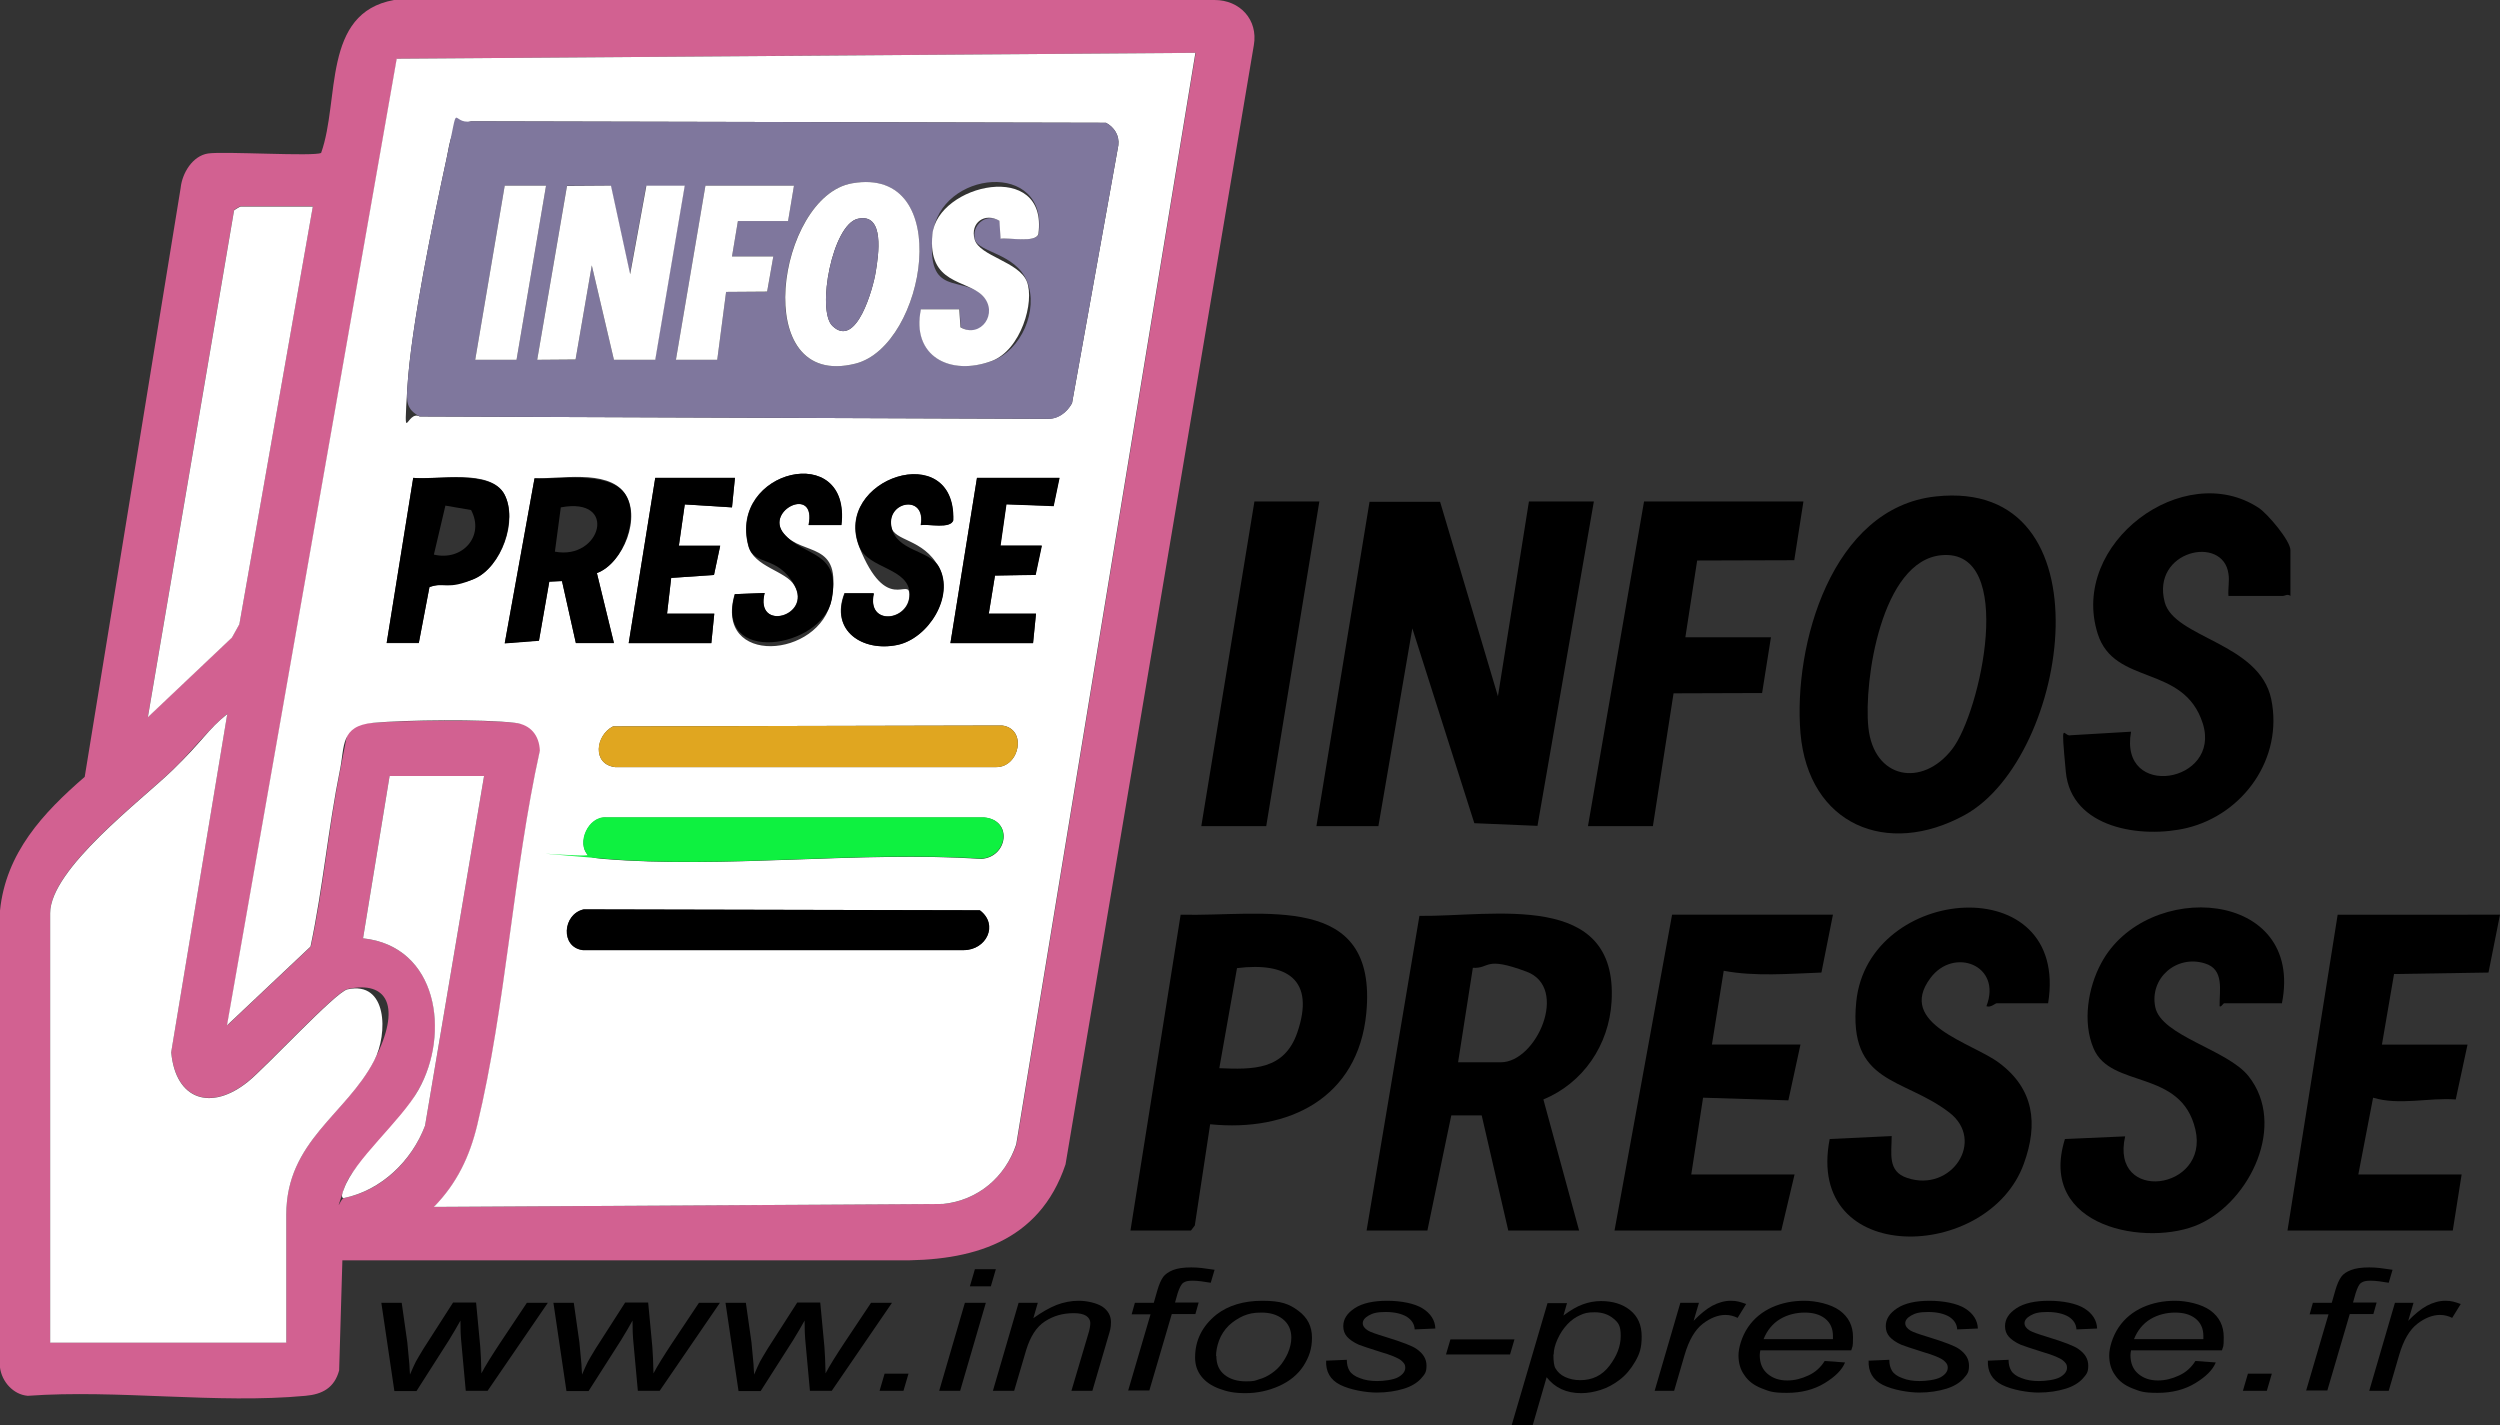 <svg xmlns="http://www.w3.org/2000/svg" version="1.1" xmlns:xlink="http://www.w3.org/1999/xlink" width="847" height="482.8"><rect width="100%" height="100%" fill="#333333" stroke="none"/><svg id="SvgjsSvg1149" version="1.1" viewBox="0 0 847 482.8" sodipodi:docname="logoinfospresse.svg" width="847" height="482.8" inkscape:version="1.2.2 (b0a8486541, 2022-12-01)" xmlns:inkscape="http://www.inkscape.org/namespaces/inkscape" xmlns:sodipodi="http://sodipodi.sourceforge.net/DTD/sodipodi-0.dtd" xmlns="http://www.w3.org/2000/svg" xmlns:svg="http://www.w3.org/2000/svg">
  <sodipodi:namedview id="SvgjsSodipodi:namedview1148" pagecolor="#ffffff" bordercolor="#666666" borderopacity="1.0" inkscape:showpageshadow="2" inkscape:pageopacity="0.0" inkscape:pagecheckerboard="0" inkscape:deskcolor="#d1d1d1" showgrid="false" inkscape:zoom="0.80664062" inkscape:cx="390.50847" inkscape:cy="286.99274" inkscape:window-width="1920" inkscape:window-height="995" inkscape:window-x="0" inkscape:window-y="0" inkscape:window-maximized="1" inkscape:current-layer="Calque_1"></sodipodi:namedview>
  <!-- Generator: Adobe Illustrator 30.0.0, SVG Export Plug-In . SVG Version: 2.1.1 Build 123)  -->
  <defs id="SvgjsDefs1147">
    <style id="SvgjsStyle1146">
      .st0 {
        fill: #fff;
      }

      .st1 {
        fill: #d26191;
      }

      .st2 {
        fill: #e0a620;
      }

      .st3 {
        fill: #7f779d;
      }

      .st4 {
        fill: #0ef140;
      }
    </style>
  </defs>
  <path class="st1" d="m 116,426.9 -1.1,37.4 c -1.6,5.9 -5.7,8.1 -11.4,8.6 -29.8,2.8 -63.8,-2.2 -94.1,0 C 4.5,472.5 0.6,468.1 0,463.3 V 308.5 C 2,288.9 14.6,275.4 28.7,263.2 L 61.2,63.7 c 0.5,-5 4,-10.9 9.3,-11.7 5.3,-0.8 36.2,1.1 38.3,-0.2 C 115.2,33.9 109,4.4 133.5,0 h 278 c 8.6,0 14.8,6.7 13.3,15.3 L 361,394.5 C 352.1,421 329.1,427.4 303.5,427 H 115.9 Z m 289,-409 -270.5,2 -57.5,327.5 28.3,-26.7 c 4.3,-19.7 6,-40.2 10,-60 4,-19.8 1.6,-15 11.2,-15.8 9.6,-0.8 37.2,-1.2 48.1,0 10.9,1.2 8.2,4.3 8.4,9.4 -9.1,41.2 -11.4,86 -21.2,126.8 -2.6,10.8 -6.9,19.8 -14.7,27.8 l 172.5,-1 c 11.8,-1.2 21,-9.2 24.8,-20.2 L 405.1,17.9 Z m -299,52 H 81.5 c -0.2,0 -2,1 -2.2,1.3 l -29.2,171.7 28.5,-27 2.5,-4.5 L 106,69.8 Z m -9,385 v -43.5 c 0,-24.8 20.4,-34 29.8,-52.2 9.4,-18.2 4.5,-27.1 -9.1,-24.1 -4,0.9 -27.9,26.6 -33.7,31.3 -12.4,10.1 -24.5,6.3 -26,-10 L 77,241.8 c -6.8,5.7 -12.1,12.9 -18.5,19 C 48,271 17,294.3 17,309.3 v 145.5 h 80 z m 67,-192 h -32 l -9,55 c 25.3,2.7 29.7,32.1 18.8,51.3 -10.9,19.2 -22,23.7 -25.3,33.7 -3.3,10 -1.1,3 0,3 12.7,-2.5 23,-12.5 27.5,-24.5 z" id="SvgjsPath1145"></path>
  <g id="SvgjsG1144" transform="translate(-92,-227.1)">
    <polygon points="579.9,397.1 599.5,463 610,397 632,397 612.9,506.9 591.5,506 570.5,440 559,507 538,507 556,397.1 " id="SvgjsPolygon1143"></polygon>
    <path d="m 747.8,395.3 c 59.6,-6.5 45.5,88.3 9.9,107.9 -26.4,14.5 -53,3.3 -55.7,-27.7 -2.5,-29.9 10.6,-76.4 45.8,-80.2 z m 2,19.9 c -20.4,1.8 -26.4,42.6 -24.8,58.3 1.8,17.6 18.3,20.5 28.4,7.4 9.6,-12.4 21.9,-68 -3.6,-65.7 z" id="SvgjsPath1142"></path>
    <path d="m 555,644 17.9,-106.6 c 25,0.3 67.4,-8.9 65.1,29.1 -0.9,14.7 -9.6,27.5 -23.1,33.1 L 627,644 h -24 l -9,-39 h -10.3 c 0,-0.1 -8.1,39 -8.1,39 h -20.5 z m 31,-57 h 14.5 c 12.1,0 23.2,-25.3 8.7,-30.7 -14.5,-5.4 -12.2,-1 -18.2,-1.3 z" id="SvgjsPath1141"></path>
    <path d="m 868,429 c -1,-0.8 -1.9,0 -2.5,0 H 847 c -0.2,-2.4 0.4,-5.2 0,-7.5 -1.8,-13.3 -26.2,-7.9 -21.6,9.6 3.2,12.2 32.1,13.7 36.1,32.9 4.1,19.9 -9.3,38.9 -28.5,43.6 -15.4,3.7 -39.3,0.2 -41.1,-19 -1.8,-19.2 -0.8,-11.6 1.7,-12.4 L 814,475 c -4.2,23.2 30.7,17.4 24.3,-2.8 -6.4,-20.2 -30,-12.6 -35.6,-30.4 -9.7,-30.6 29.2,-59.4 54.6,-42.6 3,2 10.7,11.1 10.7,14.3 z" id="SvgjsPath1140"></path>
    <path d="m 865,567 h -19.5 c -0.2,0 -1.1,1.5 -1.5,1 -0.1,-5.4 1.7,-12.5 -5,-14.5 -9.6,-3 -18.8,5 -16.8,14.8 2,9.8 24.5,14.4 31.6,23.4 13,16.4 0.6,42.2 -16.6,50.1 -17.2,7.9 -55.1,1.5 -45.6,-28.8 l 20.4,-0.9 c -5.2,22.8 28.6,18.4 23.8,-2.3 -4.8,-20.7 -28.7,-13.7 -34.5,-27.5 -3.8,-8.9 -1.9,-20.6 2.6,-28.9 15.3,-28.6 69,-25.2 61.2,13.7 z" id="SvgjsPath1139"></path>
    <path d="m 786,567 h -17.5 c -0.5,0 -2.1,1.6 -3.5,1 5.4,-13.9 -11.1,-20.2 -19,-9.5 -11.6,15.6 14.3,21.9 23.3,28.7 11.8,8.8 13.3,20.6 8.4,34.1 -12,33.5 -74.3,35.1 -65.8,-8.3 l 21,-1 c 0,5.9 -1.5,12 5.3,14.2 15,5 26.6,-12.7 14.2,-22.2 -15.6,-12 -34.3,-9.4 -31.5,-37.5 4,-39.9 72.4,-45.3 65,0.5 z" id="SvgjsPath1138"></path>
    <path d="m 475,644 17,-107 c 27.9,0.7 66.9,-8.2 62.9,33.4 -2.8,28.7 -26.2,40.3 -52.9,37.6 l -5.2,34.3 -1.3,1.7 z m 30,-55 c 11.7,0.5 22.1,0.6 26.5,-12 6.2,-18 -3.4,-24 -20.4,-21.9 l -6,33.9 z" id="SvgjsPath1137"></path>
    <path d="m 713,537 -3.9,19.6 C 698.3,557 686.5,558 676,556 l -4,25 h 30 l -4.1,18.9 -28.9,-0.9 -4,26 h 35 l -4.5,19 H 639 l 19.5,-107 z" id="SvgjsPath1136"></path>
    <path d="m 939,537 -3.9,19.6 -32,0.5 -4.1,23.9 h 29 l -4,18.6 c -9.2,-0.7 -19,2.1 -28,-0.6 l -5,26 h 35 l -3,19 h -56 l 17,-107 z" id="SvgjsPath1135"></path>
    <polygon points="667,417 663,443 692,443 689,461.9 659,462 652,507 630,507 649,397 703,397 699.9,416.9 " id="SvgjsPolygon1134"></polygon>
    <polygon points="499,507 517,397 539,397 521,507 " id="SvgjsPolygon1133"></polygon>
  </g>
  <path class="st0" d="m 405,17.9 -60.7,369.8 c -3.7,11.1 -13,19 -24.8,20.2 l -172.5,1 c 7.8,-8 12.1,-17 14.7,-27.8 9.8,-40.8 12.1,-85.6 21.2,-126.8 -0.2,-5.1 -3.1,-8.8 -8.4,-9.4 -10.9,-1.3 -37,-1 -48.1,0 -11.1,1 -9.6,8 -11.2,15.8 -4,19.7 -5.8,40.2 -10,60 l -28.3,26.7 57.5,-327.5 270.5,-2 z M 159.7,41.1 c -7.3,1.3 -7.1,6.7 -8.4,12.6 -4.6,21.3 -12,56.7 -13.3,77.7 -1.3,21 -0.3,7.3 4.2,9.7 l 212.3,0.8 c 3.8,0.2 6.9,-2.1 8.7,-5.3 l 15.7,-87.4 c 0.4,-3.3 -1.4,-6.1 -4.2,-7.6 z M 285,177.9 c 3.4,-28.7 -38.3,-18.8 -31.5,7 1.9,7.2 12.8,8.5 15.6,13.4 6,10.5 -13.5,15.8 -10.1,2.6 l -10.1,0.4 c -7.1,24.5 29,21.9 32.8,1.8 3.8,-20.1 -9.7,-14.5 -16.2,-22.3 -6.5,-7.8 11.2,-16.5 8.4,-2.9 h 11 z m 27,0 c 2.6,-0.4 9.9,1.3 10.9,-1.6 0.9,-28.1 -41.1,-14.1 -31.8,9 9.3,23.1 16.9,10 17,16.1 0,9 -14.6,10.9 -12.1,-0.5 h -9.9 c -5,12.8 6.1,20 17.9,17.6 10.4,-2.2 19.4,-16.4 14.1,-26.3 -5.3,-9.9 -15.3,-8.7 -16.2,-13.9 -1.5,-8.7 11.9,-10.9 10,-0.4 z m -170.1,39.9 3.6,-18.9 c 5.1,-1.8 9.9,-0.5 15.2,-2.8 9.2,-4 14.9,-19.7 10.2,-28.6 -4.7,-8.9 -22.9,-4.8 -30.9,-5.6 l -9,56 h 10.9 z m 60.3,-23.7 c 9.1,-3.3 15.3,-19.2 9.3,-27.2 -6,-8 -22.2,-4.5 -30.4,-4.9 l -10.1,55.9 11.6,-0.9 3.5,-20 4.3,-0.2 4.7,21 H 208 c 0,0 -5.8,-23.8 -5.8,-23.8 z M 249,161.9 h -27 l -9,56 h 28 l 1,-10 h -16 l 1.4,-12.1 14.5,-1 2.1,-9.9 h -14 l 2,-14 16,1 z m 110,0 h -28 l -9,56 h 28 l 1,-10 h -16 l 2.1,-12.9 13.7,-0.3 2.1,-9.9 h -14 l 2,-14 16,0.6 2,-9.6 z m -151.3,84.2 c -5.9,3 -7.2,12.8 0.7,13.8 h 129.1 c 8,0 10.6,-13 2,-14.1 z m -8.5,43.6 c 1.1,1.1 3.7,1.1 5.2,1.3 40.9,3.4 86.6,-2.7 128.1,0 9,-0.6 10.7,-13.2 1,-14 h -128 c -6.2,-0.5 -10.2,8.8 -6.2,12.8 z m -1.5,18.4 c -7.1,1.6 -8,12.8 -0.3,13.8 h 129 c 7.7,0 12,-8.6 5.5,-13.5 l -134.3,-0.3 z" id="SvgjsPath1132"></path>
  <path class="st0" d="M 97,454.9 H 17 V 309.4 c 0,-15 31,-38.3 41.5,-48.5 C 69,250.7 70.1,247.5 77,241.9 L 58,356.5 c 1.5,16.3 13.6,20 26,10 5.9,-4.7 29.7,-30.4 33.7,-31.3 13.6,-3 13.8,15 9.1,24.1 C 117.4,377.5 97,386.6 97,411.5 V 455 Z" id="SvgjsPath1131"></path>
  <path class="st0" d="M 106,69.9 81.1,211.5 78.6,216 50.1,243 79.3,71.3 C 79.6,71 81.3,70 81.5,70 H 106 Z" id="SvgjsPath1130"></path>
  <path class="st0" d="m 164,262.9 -20,118.5 c -4.5,11.9 -14.8,21.9 -27.5,24.5 -1.2,0 -0.4,-2.1 0,-3 3.4,-9.9 19.4,-23.1 25.3,-33.7 10.8,-19.2 6.5,-48.6 -18.8,-51.3 l 9,-55 z" id="SvgjsPath1129"></path>
  <path class="st3" d="m 159.7,41.1 215,0.5 c 2.8,1.5 4.6,4.3 4.2,7.6 l -15.7,87.4 c -1.7,3.2 -4.8,5.6 -8.7,5.3 l -212.3,-0.8 c -4.5,-2.4 -4.5,-5 -4.2,-9.7 1.3,-21 8.7,-56.4 13.3,-77.7 4.6,-21.3 1.1,-11.3 8.4,-12.6 z m 129,21 c -25.5,4.4 -35.2,70.2 1.1,61.1 24,-6 34,-67.1 -1.1,-61.1 z M 339,80.9 c 2.8,-0.6 11.8,1.5 12.9,-1.6 3.5,-25.3 -33.6,-21.7 -35.9,0.1 -2.3,21.8 10.1,13.6 17.1,20.9 7,7.3 -0.7,14.5 -7.6,10.6 l -0.4,-6.1 h -13 c -3.3,16 9.9,22.6 24,17.5 9.9,-3.6 15.8,-17.2 11.9,-26.9 -3.9,-9.7 -16.5,-9.8 -17.7,-14.3 -1.2,-4.5 3.5,-9.2 8.4,-6.3 l 0.4,6.1 z m -154,-18 h -14 l -10,59 h 14 z m 22,0 h -14.9 c 0,0 -10.1,59 -10.1,59 h 13 c 0,0 5.5,-32 5.5,-32 l 7.5,32 h 13.9 c 0,0 10,-58.9 10,-58.9 h -13 c 0,0 -5.5,30 -5.5,30 l -6.5,-30 z m 62,0 h -30 l -10,59 h 14 l 3,-23 h 13.9 c 0,-0.1 2.1,-12 2.1,-12 h -14 l 2,-12 h 17 c 0,0 2,-12 2,-12 z" id="SvgjsPath1128"></path>
  <path d="m 197.7,308.1 134.3,0.3 c 6.5,4.9 2.2,13.5 -5.5,13.5 h -129 c -7.7,-1 -6.9,-12.2 0.3,-13.8 z" id="SvgjsPath1127"></path>
  <path class="st4" d="m 199.2,289.7 c -4,-4 0,-13.3 6.2,-12.8 h 128 c 9.7,0.9 8,13.4 -1,14 -41.4,-2.7 -87.1,3.5 -128.1,0 -41,-3.5 -4.1,-0.2 -5.2,-1.3 z" id="SvgjsPath1126"></path>
  <path class="st2" d="m 207.7,246.1 131.8,-0.3 c 8.6,1.1 6,14.2 -2,14.1 H 208.4 c -7.9,-1 -6.7,-10.8 -0.7,-13.8 z" id="SvgjsPath1125"></path>
  <path d="m 202.2,194.1 5.8,23.8 h -12.9 c 0,0 -4.7,-21 -4.7,-21 l -4.3,0.2 -3.5,20 -11.6,0.9 10.1,-55.9 c 8.2,0.4 24.8,-2.5 30.4,4.9 5.6,7.4 -0.2,23.9 -9.3,27.2 z M 188,186.9 c 15.6,3 21.6,-18.7 2,-15 z" id="SvgjsPath1124"></path>
  <path d="m 312,177.9 c 1.9,-10.4 -11.5,-8.2 -10,0.4 1.5,8.6 13,7.9 16.2,13.9 5.3,9.9 -3.7,24.1 -14.1,26.3 -11.8,2.5 -22.9,-4.8 -17.9,-17.4 h 9.9 c -2.6,11.2 12.2,9.4 12.1,0.3 -0.1,-9.1 -14,-8.6 -17,-16.1 -9.3,-23.2 32.7,-37.1 31.8,-9 -1,3 -8.3,1.2 -10.9,1.6 z" id="SvgjsPath1123"></path>
  <path d="m 285,177.9 h -11 c 2.8,-13.6 -15.1,-5.1 -8.4,2.9 6.7,8 19.4,5.7 16.2,22.3 -3.2,16.6 -39.9,22.6 -32.8,-1.8 l 10.1,-0.4 c -3.4,13.2 16.1,8 10.1,-2.6 -6,-10.6 -13.7,-6.2 -15.6,-13.4 -6.8,-25.8 34.9,-35.7 31.5,-7 z" id="SvgjsPath1122"></path>
  <path d="M 141.9,217.8 H 131 c 0,0 9,-55.9 9,-55.9 8,0.8 26.4,-2.9 30.9,5.6 4.5,8.5 -1,24.6 -10.2,28.6 -9.2,4 -10.1,1 -15.2,2.8 z m 5.1,-29.9 c 9.7,2.3 17.3,-6.3 12.6,-15.1 l -8.7,-1.5 z" id="SvgjsPath1121"></path>
  <polygon points="433,398 431,412 445,412 442.9,421.9 429.1,422.1 427,435 443,435 442,445 414,445 423,389 451,389 449,398.6 " id="SvgjsPolygon1120" transform="translate(-92,-227.1)"></polygon>
  <polygon points="324,398 322,412 336,412 333.9,421.9 319.4,422.9 318,435 334,435 333,445 305,445 314,389 341,389 340,399 " id="SvgjsPolygon1119" transform="translate(-92,-227.1)"></polygon>
  <polygon class="st0" points="311,290 324,290 314,349 300,349 292.5,317 287,348.9 274,349 284.1,290.1 299,290 305.5,320 " id="SvgjsPolygon1118" transform="translate(-92,-227.1)"></polygon>
  <path class="st0" d="m 288.7,62.1 c 35.1,-6.1 25.1,55.1 1.1,61.1 -36.2,9.1 -26.5,-56.7 -1.1,-61.1 z m 2,12 c -8.7,1.8 -14.1,31 -8.7,36.3 8.2,8 13.9,-13.1 14.7,-18.3 0.9,-5.5 3.2,-20 -6,-18 z" id="SvgjsPath1117"></path>
  <path class="st0" d="m 339,80.9 -0.4,-6.1 c -4.9,-2.9 -10,0.6 -8.4,6.3 1.6,5.7 15,7.5 17.7,14.3 2.7,6.8 -2,23.2 -11.9,26.9 -14,5.2 -27.3,-1.5 -24,-17.5 h 13 c 0,0 0.4,6.1 0.4,6.1 7,3.9 13,-4.9 7.6,-10.6 -5.4,-5.7 -18.8,-3.8 -17.1,-20.9 1.7,-17.1 39.3,-25.5 35.9,-0.1 -1,3.1 -10,1.1 -12.9,1.6 z" id="SvgjsPath1116"></path>
  <polygon class="st0" points="342,302 340,314 354,314 351.9,325.9 338,326 335,349 321,349 331,290 361,290 359,302 " id="SvgjsPolygon1115" transform="translate(-92,-227.1)"></polygon>
  <polygon class="st0" points="253,349 263,290 277,290 267,349 " id="SvgjsPolygon1114" transform="translate(-92,-227.1)"></polygon>
  <path class="st3" d="m 290.7,74.1 c 9.2,-2 6.9,12.5 6,18 -0.8,5.2 -6.5,26.3 -14.7,18.3 -5.4,-5.2 0,-34.4 8.7,-36.3 z" id="SvgjsPath1113"></path>
  <g id="SvgjsG1112" transform="translate(-92,-227.1)">
    <path d="m 225.6,698.3 -4.4,-29.8 h 6.9 l 1.9,13.4 0.7,7.5 c 0,0.6 0.1,1.7 0.2,3.4 0.8,-1.9 1.5,-3.4 2,-4.4 0.6,-1 1.4,-2.5 2.6,-4.4 l 10,-15.6 h 7.8 l 1.4,14.9 c 0.2,2.3 0.3,5.3 0.4,9.1 1.3,-2.5 3.5,-6 6.4,-10.4 l 9,-13.5 h 7.1 l -20.4,29.8 h -7.4 l -1.6,-17.5 c -0.1,-1.1 -0.2,-3.2 -0.2,-6.3 -1.1,2 -2.4,4.2 -3.8,6.5 l -11.1,17.4 h -7.5 z" id="SvgjsPath1111"></path>
    <path d="m 283.9,698.3 -4.4,-29.8 h 6.9 l 1.9,13.4 0.7,7.5 c 0,0.6 0.1,1.7 0.2,3.4 0.8,-1.9 1.5,-3.4 2,-4.4 0.6,-1 1.4,-2.5 2.6,-4.4 l 10,-15.6 h 7.8 l 1.4,14.9 c 0.2,2.3 0.3,5.3 0.4,9.1 1.3,-2.5 3.5,-6 6.4,-10.4 l 9,-13.5 h 7.1 l -20.4,29.8 h -7.4 l -1.6,-17.5 c -0.1,-1.1 -0.2,-3.2 -0.2,-6.3 -1.1,2 -2.4,4.2 -3.8,6.5 l -11.1,17.4 h -7.5 z" id="SvgjsPath1110"></path>
    <path d="m 342.2,698.3 -4.4,-29.8 h 6.9 l 1.9,13.4 0.7,7.5 c 0,0.6 0.1,1.7 0.2,3.4 0.8,-1.9 1.5,-3.4 2,-4.4 0.6,-1 1.4,-2.5 2.6,-4.4 l 10,-15.6 h 7.8 l 1.4,14.9 c 0.2,2.3 0.3,5.3 0.4,9.1 1.3,-2.5 3.5,-6 6.4,-10.4 l 9,-13.5 h 7.1 l -20.4,29.8 h -7.4 l -1.6,-17.5 c -0.1,-1.1 -0.2,-3.2 -0.2,-6.3 -1.1,2 -2.4,4.2 -3.8,6.5 l -11.1,17.4 h -7.5 z" id="SvgjsPath1109"></path>
    <path d="m 390,698.3 1.7,-5.8 h 8.1 l -1.7,5.8 h -8 z" id="SvgjsPath1108"></path>
    <path d="m 410.2,698.3 8.7,-29.8 h 7.1 l -8.7,29.8 z m 10.4,-35.4 1.7,-5.8 h 7.1 l -1.7,5.8 z" id="SvgjsPath1107"></path>
    <path d="m 428.4,698.3 8.7,-29.8 h 6.5 l -1.5,5.2 c 2.8,-2 5.4,-3.5 7.9,-4.5 2.4,-0.9 4.9,-1.4 7.5,-1.4 2.6,0 6,0.7 8,2 1.9,1.3 2.9,3.1 2.9,5.2 0,2.1 -0.3,2.8 -1,5.2 l -5.3,18.1 H 455 l 5.6,-18.9 c 0.6,-1.8 0.8,-3.2 0.8,-4.1 0,-0.9 -0.5,-1.8 -1.4,-2.4 -1,-0.6 -2.3,-0.9 -4.2,-0.9 -3.7,0 -6.9,0.9 -9.8,2.8 -2.9,1.9 -4.9,5.1 -6.3,9.6 l -4.1,13.9 h -7.1 z" id="SvgjsPath1106"></path>
    <path d="m 474.2,698.3 7.6,-25.9 h -6.4 l 1.1,-3.9 h 6.4 l 1.2,-4.2 c 0.6,-2.1 1.3,-3.6 2,-4.6 0.7,-0.9 1.8,-1.7 3.3,-2.3 1.5,-0.6 3.6,-0.9 6.2,-0.9 2.6,0 4.4,0.3 7.9,0.8 l -1.3,4.4 c -2.4,-0.4 -4.4,-0.7 -6.1,-0.7 -1.7,0 -2.4,0.2 -3.2,0.7 -0.7,0.5 -1.3,1.7 -1.9,3.5 l -0.9,3.2 h 8 l -1.1,3.9 h -8 l -7.6,25.9 h -7.1 z" id="SvgjsPath1105"></path>
    <path d="m 496.9,687 c 0,-5.8 2.4,-10.6 7.2,-14.5 4,-3.1 9.2,-4.7 15.6,-4.7 6.4,0 9.1,1.1 12.2,3.4 3.1,2.3 4.6,5.3 4.6,9.1 0,3.8 -1,6.6 -2.9,9.6 -1.9,2.9 -4.7,5.2 -8.3,6.8 -3.6,1.6 -7.4,2.4 -11.3,2.4 -3.9,0 -6.2,-0.5 -8.9,-1.5 -2.7,-1 -4.7,-2.4 -6.1,-4.2 -1.4,-1.8 -2.1,-3.9 -2.1,-6.3 z m 7.2,-0.5 c 0,2.8 0.9,4.9 2.8,6.4 1.9,1.5 4.3,2.2 7.2,2.2 2.9,0 3,-0.2 4.5,-0.7 1.5,-0.4 2.9,-1.1 4.2,-2 1.3,-0.9 2.4,-1.9 3.3,-3.1 0.9,-1.2 1.6,-2.4 2.2,-3.7 0.8,-1.9 1.2,-3.6 1.2,-5.3 0,-2.7 -1,-4.8 -2.9,-6.3 -1.9,-1.5 -4.3,-2.2 -7.2,-2.2 -2.9,0 -4.3,0.4 -6.1,1.1 -1.8,0.8 -3.5,1.9 -5,3.3 -1.5,1.5 -2.6,3.2 -3.3,5.1 -0.7,1.9 -1,3.7 -1,5.2 z" id="SvgjsPath1104"></path>
    <path d="m 541.2,688.1 7.1,-0.3 c 0,1.5 0.3,2.7 0.9,3.7 0.6,1 1.8,1.9 3.5,2.5 1.7,0.7 3.7,1 5.9,1 2.2,0 5.5,-0.4 7.1,-1.3 1.6,-0.9 2.4,-2 2.4,-3.2 0,-1.2 -0.5,-1.7 -1.4,-2.5 -1,-0.8 -3.3,-1.8 -7.1,-2.9 -3.8,-1.2 -6.2,-2 -7.2,-2.4 -1.8,-0.8 -3.1,-1.7 -4,-2.7 -0.9,-1 -1.3,-2.2 -1.3,-3.6 0,-2.4 1.3,-4.4 3.9,-6.1 2.6,-1.7 6.3,-2.5 11,-2.5 4.7,0 9.3,0.9 12,2.6 2.7,1.7 4.2,4 4.3,6.8 l -7,0.3 c -0.1,-1.8 -1,-3.2 -2.7,-4.3 -1.7,-1 -4.1,-1.6 -7.1,-1.6 -3,0 -4.4,0.4 -5.8,1.2 -1.4,0.8 -2,1.7 -2,2.6 0,0.9 0.6,1.8 1.8,2.5 0.8,0.5 2.8,1.2 6.1,2.2 5.5,1.7 8.9,3 10.3,4 2.3,1.6 3.4,3.4 3.4,5.7 0,2.3 -0.6,2.9 -1.9,4.4 -1.3,1.4 -3.2,2.6 -5.8,3.4 -2.6,0.8 -5.7,1.3 -9.2,1.3 -3.5,0 -8.9,-0.9 -12.3,-2.6 -3.4,-1.7 -5,-4.5 -4.8,-8.3 z" id="SvgjsPath1103"></path>
    <path d="m 581.9,686 1.5,-5.1 h 21.7 l -1.5,5.1 h -21.8 z" id="SvgjsPath1102"></path>
    <path d="m 604.2,709.8 12.1,-41.2 h 6.6 l -1.2,4.2 c 2.4,-1.8 4.6,-3.1 6.6,-3.8 1.9,-0.7 4,-1.1 6.1,-1.1 4,0 7.3,1 9.9,3.1 2.6,2.1 3.9,5 3.9,8.9 0,3.9 -0.7,5.9 -2.2,8.5 -1.5,2.6 -3.2,4.6 -5.3,6.2 -2.1,1.6 -4.2,2.7 -6.4,3.4 -2.2,0.7 -4.4,1.1 -6.6,1.1 -5,0 -8.9,-1.8 -11.7,-5.4 l -4.7,16.2 h -7.1 z m 14.1,-23.7 c 0,2.2 0.2,3.8 0.7,4.6 0.7,1.2 1.7,2.2 3.2,2.9 1.5,0.7 3.2,1.1 5.2,1.1 4.1,0 7.4,-1.6 9.9,-4.9 2.5,-3.3 3.8,-6.6 3.8,-10.1 0,-3.5 -0.8,-4.5 -2.5,-5.9 -1.7,-1.4 -3.8,-2.1 -6.3,-2.1 -2.5,0 -3.5,0.3 -5,1 -1.6,0.7 -3,1.7 -4.3,3.1 -1.3,1.4 -2.4,3 -3.3,5 -0.9,2 -1.3,3.7 -1.3,5.1 z" id="SvgjsPath1101"></path>
    <path d="m 652.6,698.3 8.7,-29.8 h 6.3 l -1.8,6.1 c 2.2,-2.3 4.3,-4 6.3,-5.1 2.1,-1.1 4.2,-1.7 6.3,-1.7 2.1,0 3.2,0.4 5.2,1.1 l -2.9,4.7 c -1.2,-0.6 -2.6,-1 -4.1,-1 -2.5,0 -5.1,1 -7.7,3 -2.6,2 -4.7,5.5 -6.2,10.7 l -3.5,12 h -6.8 z" id="SvgjsPath1100"></path>
    <path d="m 710.2,688.2 6.9,0.5 c -1,2.5 -3.3,4.8 -6.9,7 -3.6,2.2 -7.9,3.3 -12.8,3.3 -4.9,0 -5.9,-0.5 -8.5,-1.5 -2.6,-1 -4.6,-2.5 -5.9,-4.5 -1.4,-1.9 -2,-4.2 -2,-6.7 0,-2.5 1.1,-6.4 3.2,-9.5 2.1,-3.1 4.9,-5.3 8.2,-6.8 3.4,-1.5 7,-2.2 10.9,-2.2 3.9,0 9,1.1 12,3.3 3,2.2 4.5,5.2 4.5,9 0,3.8 -0.2,3 -0.6,4.5 h -30.8 c -0.1,0.6 -0.2,1.1 -0.2,1.6 0,2.8 0.9,4.9 2.7,6.4 1.8,1.5 4,2.2 6.6,2.2 2.6,0 4.8,-0.6 7.2,-1.7 2.4,-1.1 4.2,-2.8 5.5,-4.9 z m -20.7,-7.4 H 713 c 0,-0.5 0,-0.9 0,-1.1 0,-2.5 -0.9,-4.5 -2.7,-5.9 -1.8,-1.4 -4.1,-2 -6.9,-2 -2.8,0 -5.8,0.7 -8.3,2.2 -2.5,1.5 -4.4,3.8 -5.6,6.8 z" id="SvgjsPath1099"></path>
    <path d="m 725,688.1 7.1,-0.3 c 0,1.5 0.3,2.7 0.9,3.7 0.6,1 1.8,1.9 3.5,2.5 1.7,0.7 3.7,1 5.9,1 2.2,0 5.5,-0.4 7.1,-1.3 1.6,-0.9 2.4,-2 2.4,-3.2 0,-1.2 -0.5,-1.7 -1.4,-2.5 -1,-0.8 -3.3,-1.8 -7.1,-2.9 -3.8,-1.2 -6.2,-2 -7.2,-2.4 -1.8,-0.8 -3.1,-1.7 -4,-2.7 -0.9,-1 -1.3,-2.2 -1.3,-3.6 0,-2.4 1.3,-4.4 3.9,-6.1 2.6,-1.7 6.3,-2.5 11,-2.5 4.7,0 9.3,0.9 12,2.6 2.7,1.7 4.2,4 4.3,6.8 l -7,0.3 c -0.1,-1.8 -1,-3.2 -2.7,-4.3 -1.7,-1 -4.1,-1.6 -7.1,-1.6 -3,0 -4.4,0.4 -5.8,1.2 -1.4,0.8 -2,1.7 -2,2.6 0,0.9 0.6,1.8 1.8,2.5 0.8,0.5 2.8,1.2 6.1,2.2 5.5,1.7 8.9,3 10.3,4 2.3,1.6 3.4,3.4 3.4,5.7 0,2.3 -0.6,2.9 -1.9,4.4 -1.3,1.4 -3.2,2.6 -5.8,3.4 -2.6,0.8 -5.7,1.3 -9.2,1.3 -3.5,0 -8.9,-0.9 -12.3,-2.6 -3.4,-1.7 -5,-4.5 -4.8,-8.3 z" id="SvgjsPath1098"></path>
    <path d="m 765.4,688.1 7.1,-0.3 c 0,1.5 0.3,2.7 0.9,3.7 0.6,1 1.8,1.9 3.5,2.5 1.7,0.7 3.7,1 5.9,1 2.2,0 5.5,-0.4 7.1,-1.3 1.6,-0.9 2.4,-2 2.4,-3.2 0,-1.2 -0.5,-1.7 -1.4,-2.5 -1,-0.8 -3.3,-1.8 -7.1,-2.9 -3.8,-1.2 -6.2,-2 -7.2,-2.4 -1.8,-0.8 -3.1,-1.7 -4,-2.7 -0.9,-1 -1.3,-2.2 -1.3,-3.6 0,-2.4 1.3,-4.4 3.9,-6.1 2.6,-1.7 6.3,-2.5 11,-2.5 4.7,0 9.3,0.9 12,2.6 2.7,1.7 4.2,4 4.3,6.8 l -7,0.3 c -0.1,-1.8 -1,-3.2 -2.7,-4.3 -1.7,-1 -4.1,-1.6 -7.1,-1.6 -3,0 -4.4,0.4 -5.8,1.2 -1.4,0.8 -2,1.7 -2,2.6 0,0.9 0.6,1.8 1.8,2.5 0.8,0.5 2.8,1.2 6.1,2.2 5.5,1.7 8.9,3 10.3,4 2.3,1.6 3.4,3.4 3.4,5.7 0,2.3 -0.6,2.9 -1.9,4.4 -1.3,1.4 -3.2,2.6 -5.8,3.4 -2.6,0.8 -5.7,1.3 -9.2,1.3 -3.5,0 -8.9,-0.9 -12.3,-2.6 -3.4,-1.7 -5,-4.5 -4.8,-8.3 z" id="SvgjsPath1097"></path>
    <path d="m 835.8,688.2 6.9,0.5 c -1,2.5 -3.3,4.8 -6.9,7 -3.6,2.2 -7.9,3.3 -12.8,3.3 -4.9,0 -5.9,-0.5 -8.5,-1.5 -2.6,-1 -4.6,-2.5 -5.9,-4.5 -1.4,-1.9 -2,-4.2 -2,-6.7 0,-2.5 1.1,-6.4 3.2,-9.5 2.1,-3.1 4.9,-5.3 8.2,-6.8 3.4,-1.5 7,-2.2 10.9,-2.2 3.9,0 9,1.1 12,3.3 3,2.2 4.5,5.2 4.5,9 0,3.8 -0.2,3 -0.6,4.5 H 814 c -0.1,0.6 -0.2,1.1 -0.2,1.6 0,2.8 0.9,4.9 2.7,6.4 1.8,1.5 4,2.2 6.6,2.2 2.6,0 4.8,-0.6 7.2,-1.7 2.4,-1.1 4.2,-2.8 5.5,-4.9 z M 815,680.8 h 23.5 c 0,-0.5 0,-0.9 0,-1.1 0,-2.5 -0.9,-4.5 -2.7,-5.9 -1.8,-1.4 -4.1,-2 -6.9,-2 -2.8,0 -5.8,0.7 -8.3,2.2 -2.5,1.5 -4.4,3.8 -5.6,6.8 z" id="SvgjsPath1096"></path>
    <path d="m 851.9,698.3 1.7,-5.8 h 8.1 l -1.7,5.8 h -8 z" id="SvgjsPath1095"></path>
    <path d="m 873.3,698.3 7.6,-25.9 h -6.4 l 1.1,-3.9 h 6.4 l 1.2,-4.2 c 0.6,-2.1 1.3,-3.6 2,-4.6 0.7,-1 1.8,-1.7 3.3,-2.3 1.5,-0.6 3.6,-0.9 6.2,-0.9 2.6,0 4.4,0.3 7.9,0.8 l -1.3,4.4 c -2.4,-0.4 -4.4,-0.7 -6.1,-0.7 -1.7,0 -2.4,0.2 -3.2,0.7 -0.8,0.5 -1.3,1.7 -1.9,3.5 l -0.9,3.2 h 8 l -1.1,3.9 h -8 l -7.6,25.9 h -7.1 z" id="SvgjsPath1094"></path>
    <path d="m 894.7,698.3 8.7,-29.8 h 6.3 l -1.8,6.1 c 2.2,-2.3 4.3,-4 6.3,-5.1 2.1,-1.1 4.2,-1.7 6.3,-1.7 2.1,0 3.2,0.4 5.2,1.1 l -2.9,4.7 c -1.2,-0.6 -2.6,-1 -4.1,-1 -2.5,0 -5.1,1 -7.7,3 -2.6,2 -4.7,5.5 -6.2,10.7 l -3.5,12 h -6.8 z" id="SvgjsPath1093"></path>
  </g>
</svg><style>@media (prefers-color-scheme: light) { :root { filter: none; } }
@media (prefers-color-scheme: dark) { :root { filter: none; } }
</style></svg>